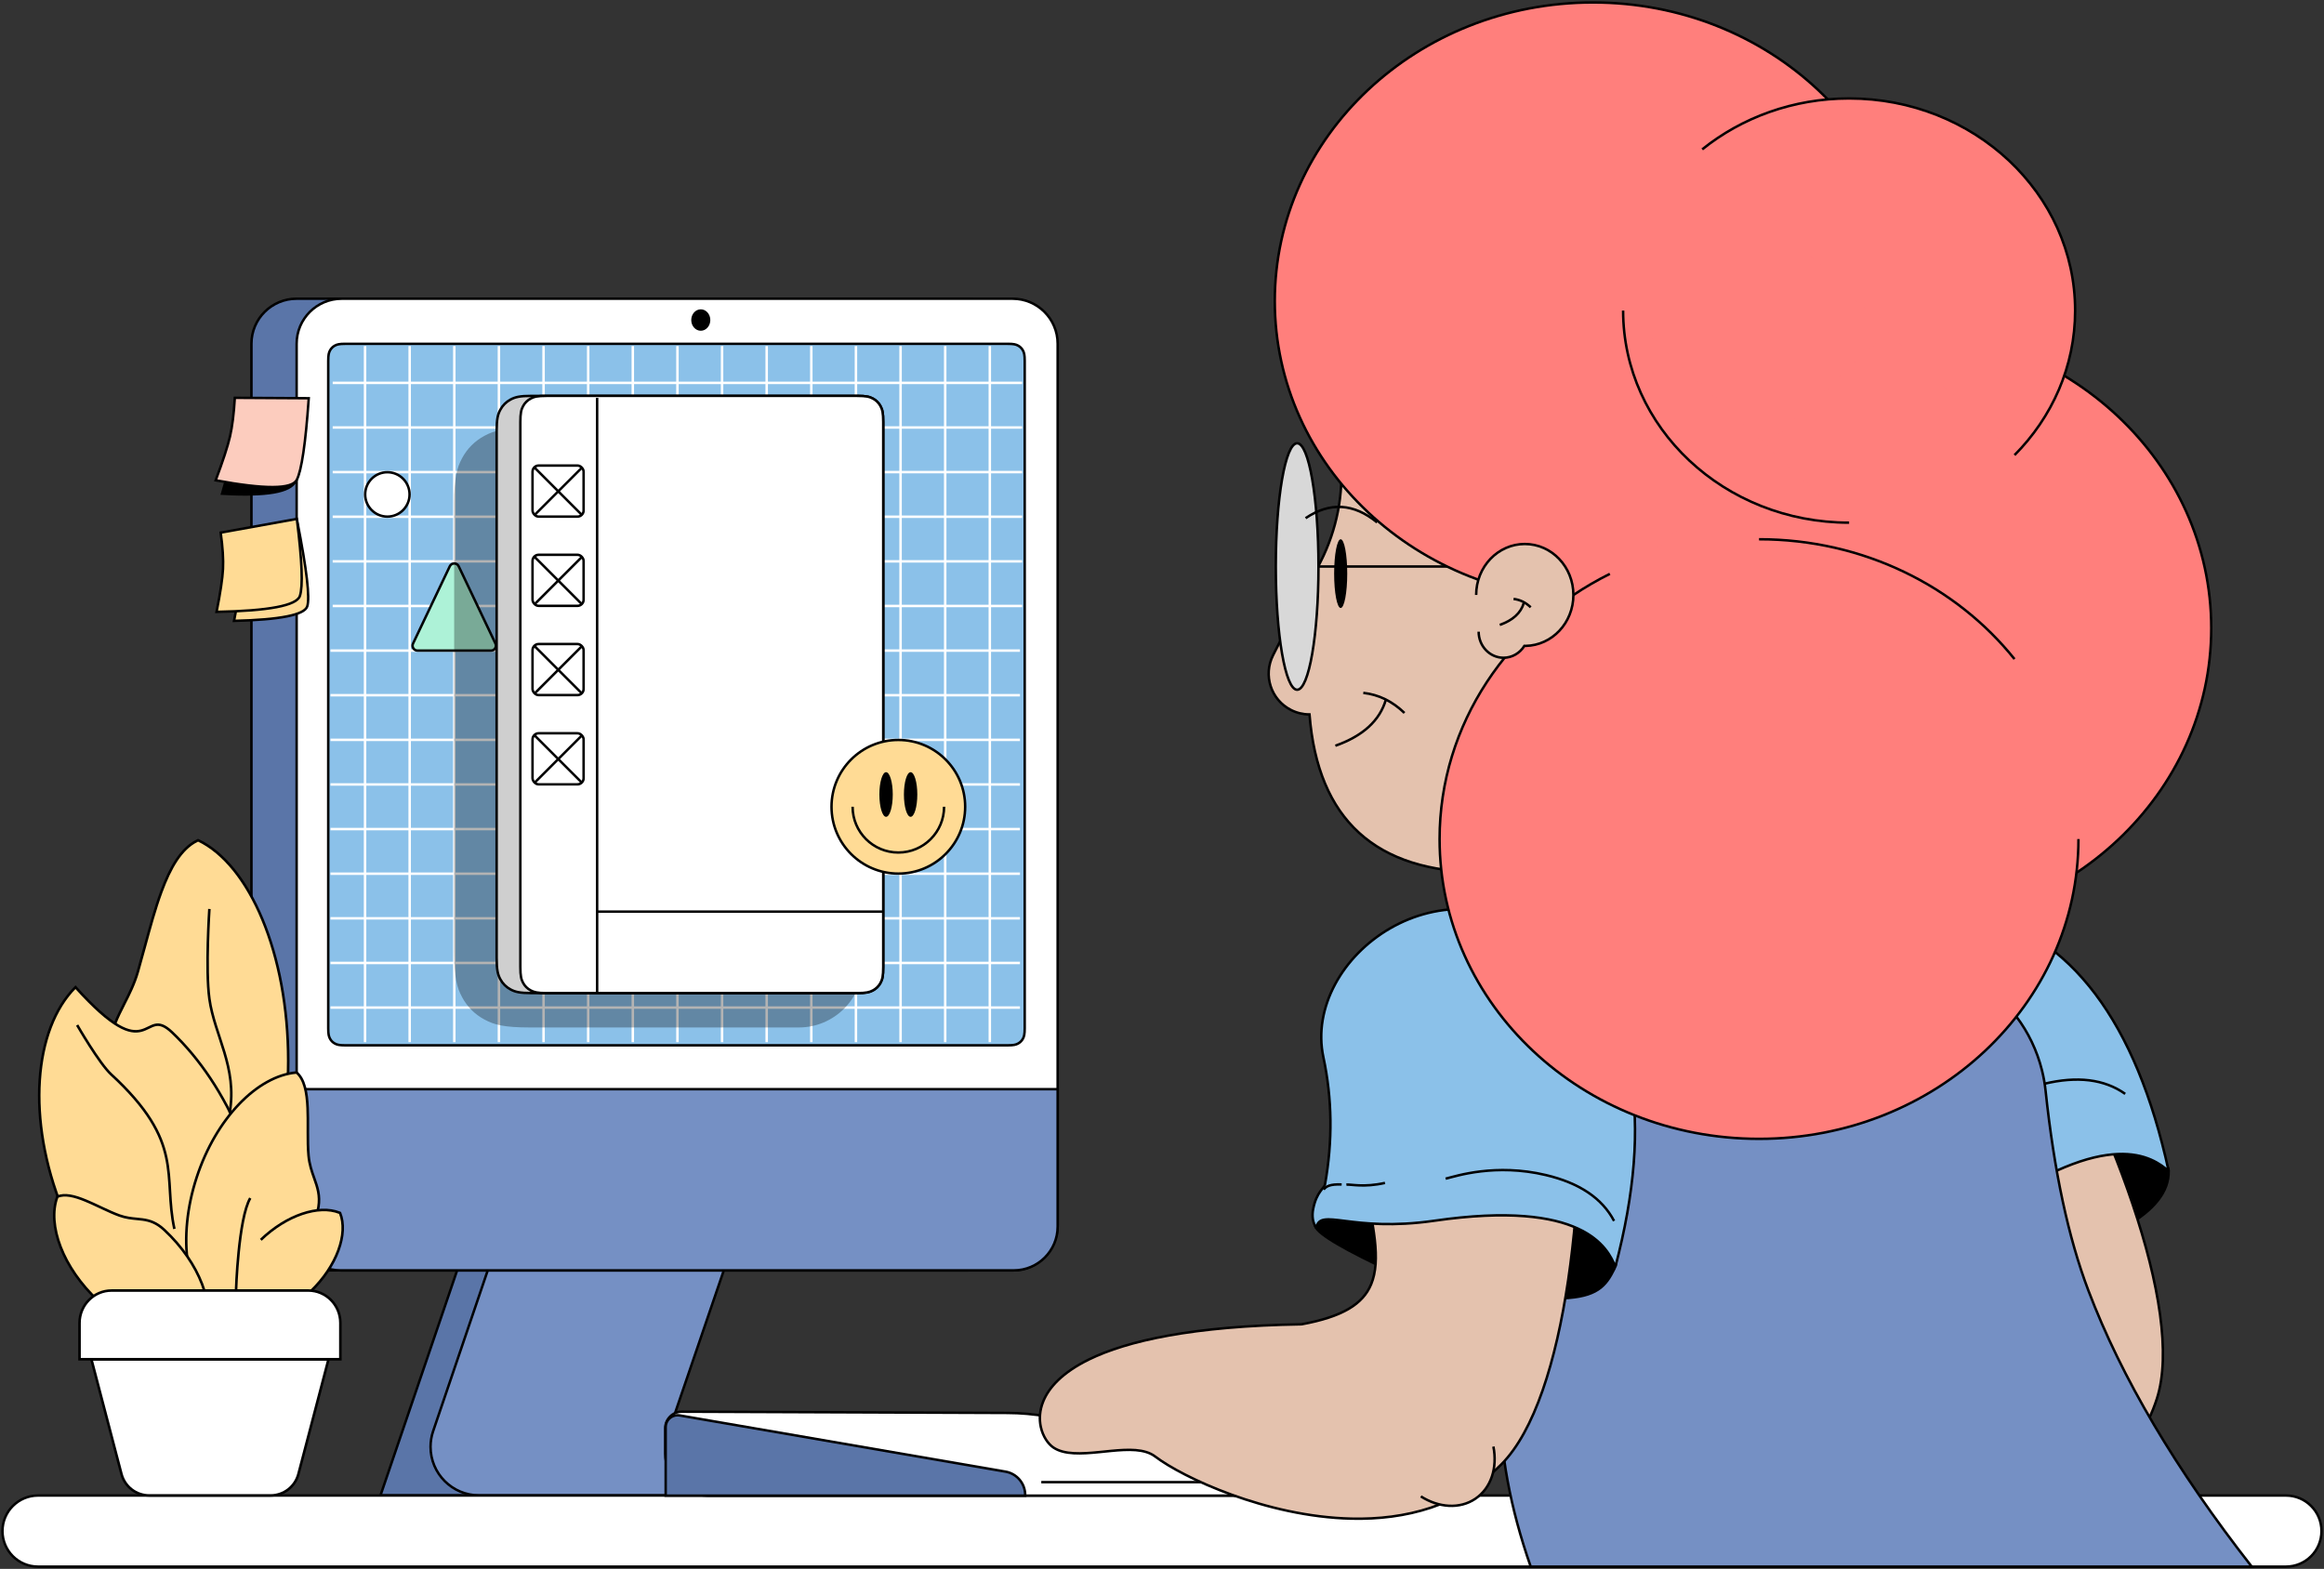 <svg width="942" height="636" viewBox="0 0 942 636" fill="none" xmlns="http://www.w3.org/2000/svg">
<rect x="0" y="0" width="942" height="636" fill="#333333" stroke="none"/>
<path d="M206.682 457.341C244.902 457.341 275.884 405.296 275.884 341.094C275.884 276.892 244.902 224.847 206.682 224.847C168.463 224.847 137.481 276.892 137.481 341.094C137.481 405.296 168.463 457.341 206.682 457.341Z" fill="#D8D8D8" stroke="#979797"/>
<path fill-rule="evenodd" clip-rule="evenodd" d="M345.854 325.557L259.208 578.539C257.273 584.187 257.812 590.084 260.247 595.052C262.682 600.02 267.013 604.059 272.663 605.993C272.871 606.063 273.081 606.132 273.292 606.197H154.227L249.797 325.557H345.854Z" fill="#5A75A8" stroke="black"/>
<path fill-rule="evenodd" clip-rule="evenodd" d="M262.292 324.762H358.35L271.669 578.558C269.74 584.207 270.284 590.103 272.723 595.068C275.162 600.034 279.496 604.07 285.148 605.998C285.351 606.068 285.555 606.134 285.76 606.197H194.216C188.775 606.197 183.85 603.992 180.285 600.429C176.718 596.864 174.513 591.941 174.513 586.502C174.513 584.349 174.866 582.211 175.559 580.172L262.292 324.762Z" fill="#7590C4" stroke="black"/>
<path d="M392.124 121.09H120.18C110.094 121.09 101.918 129.263 101.918 139.344V496.731C101.918 506.813 110.094 514.985 120.18 514.985H392.124C402.21 514.985 410.386 506.813 410.386 496.731V139.344C410.386 129.263 402.21 121.09 392.124 121.09Z" fill="#5A75A8" stroke="black"/>
<path d="M410.443 121.09H138.498C128.413 121.09 120.236 129.263 120.236 139.344V496.731C120.236 506.813 128.413 514.985 138.498 514.985H410.443C420.528 514.985 428.704 506.813 428.704 496.731V139.344C428.704 129.263 420.528 121.09 410.443 121.09Z" fill="white" stroke="black"/>
<path fill-rule="evenodd" clip-rule="evenodd" d="M408.435 139.378C410.87 139.378 411.759 139.615 412.651 140.092C413.506 140.549 414.176 141.219 414.634 142.073C415.111 142.965 415.348 143.854 415.348 146.287V416.842C415.348 419.276 415.111 420.165 414.634 421.056C414.176 421.911 413.506 422.581 412.651 423.038C411.759 423.515 410.87 423.752 408.435 423.752H139.96C137.525 423.752 136.635 423.515 135.743 423.038C134.889 422.581 134.217 421.911 133.761 421.056C133.284 420.165 133.047 419.276 133.047 416.842V146.287C133.047 143.854 133.284 142.965 133.761 142.073C134.217 141.219 134.889 140.549 135.743 140.092C136.635 139.615 137.525 139.378 139.96 139.378H408.435Z" fill="#8BC1E9" stroke="black"/>
<path fill-rule="evenodd" clip-rule="evenodd" d="M428.704 441.532V497.212C428.704 502.119 426.714 506.563 423.496 509.779C420.278 512.996 415.833 514.985 410.923 514.985H138.018C133.107 514.985 128.662 512.996 125.444 509.779C122.227 506.563 120.236 502.119 120.236 497.212V441.532H428.704Z" fill="#7590C4" stroke="black"/>
<path fill-rule="evenodd" clip-rule="evenodd" d="M926.568 606.252C930.547 606.252 934.156 607.866 936.761 610.473C939.375 613.081 940.984 616.684 940.984 620.663C940.984 624.643 939.375 628.245 936.761 630.853C934.156 633.461 930.547 635.074 926.568 635.074H15.417C11.436 635.074 7.832 633.461 5.223 630.853C2.614 628.245 1 624.643 1 620.663C1 616.684 2.614 613.081 5.223 610.473C7.832 607.866 11.436 606.252 15.417 606.252H926.568Z" fill="white" stroke="black"/>
<path fill-rule="evenodd" clip-rule="evenodd" d="M424.361 574.185L557.524 597.235C559.901 597.647 561.636 599.708 561.636 602.118C561.636 604.423 559.768 606.29 557.463 606.29V606.29L416.405 606.289H286.669C277.263 606.289 269.638 598.668 269.638 589.265V578.993C269.638 575.278 272.649 572.267 276.366 572.267C276.374 572.267 276.383 572.267 276.391 572.267L408.331 572.777C413.704 572.797 419.066 573.269 424.361 574.185Z" fill="white" stroke="black"/>
<path fill-rule="evenodd" clip-rule="evenodd" d="M269.818 606.289V578.511C269.818 575.858 271.97 573.707 274.623 573.707C274.897 573.707 275.171 573.731 275.441 573.777L407.567 596.57C412.177 597.365 415.545 601.362 415.545 606.038V606.289H269.818Z" fill="#5A75A8" stroke="black"/>
<path d="M554.484 600.829H422.063" stroke="black"/>
<path d="M166.059 140.282V422.465" stroke="white"/>
<path d="M147.97 140.283V422.465" stroke="white"/>
<path d="M184.148 140.282V422.465" stroke="white"/>
<path d="M202.237 140.282V422.465" stroke="white"/>
<path d="M220.325 140.283V422.465" stroke="white"/>
<path d="M238.413 140.283V422.465" stroke="white"/>
<path d="M256.502 140.283V422.465" stroke="white"/>
<path d="M274.591 140.283V422.465" stroke="white"/>
<path d="M292.68 140.283V422.465" stroke="white"/>
<path d="M310.768 140.283V422.465" stroke="white"/>
<path d="M328.857 140.283V422.465" stroke="white"/>
<path d="M346.945 140.283V422.465" stroke="white"/>
<path d="M365.034 140.283V422.465" stroke="white"/>
<path d="M383.123 140.283V422.465" stroke="white"/>
<path d="M401.211 140.283V422.465" stroke="white"/>
<path d="M414.326 173.295L134.856 173.295" stroke="white"/>
<path d="M414.326 155.206L134.856 155.206" stroke="white"/>
<path d="M414.326 191.384L134.856 191.384" stroke="white"/>
<path d="M414.326 209.473L134.856 209.473" stroke="white"/>
<path d="M414.326 227.56L134.856 227.56" stroke="white"/>
<path d="M414.326 245.649L134.856 245.649" stroke="white"/>
<path d="M413.421 263.738H133.952" stroke="white"/>
<path d="M413.421 281.826H133.952" stroke="white"/>
<path d="M413.421 299.915H133.952" stroke="white"/>
<path d="M413.421 318.003H133.952" stroke="white"/>
<path d="M413.421 336.092H133.952" stroke="white"/>
<path d="M413.421 354.181H133.952" stroke="white"/>
<path d="M413.421 372.269H133.952" stroke="white"/>
<path d="M413.421 390.358H133.952" stroke="white"/>
<path d="M413.421 408.447H133.952" stroke="white"/>
<circle cx="157.015" cy="200.427" r="8.997" fill="white" stroke="black"/>
<path fill-rule="evenodd" clip-rule="evenodd" d="M185.926 229.56C185.202 228.039 183.037 228.039 182.313 229.56L167.419 260.879C166.787 262.206 167.755 263.738 169.225 263.738H199.015C200.484 263.738 201.452 262.206 200.821 260.879L185.926 229.56Z" fill="#ADF2D7" stroke="black"/>
<path opacity="0.3" fill-rule="evenodd" clip-rule="evenodd" d="M214.894 173.45H349.749V390.512C349.749 404.872 338.109 416.512 323.749 416.512H214.894C204.183 416.512 200.299 415.397 196.383 413.304C192.467 411.21 189.395 408.139 187.3 404.225C185.206 400.311 184.091 396.428 184.091 385.722V204.239C184.091 193.534 185.206 189.651 187.3 185.737C189.395 181.823 192.467 178.751 196.383 176.658C200.299 174.565 204.183 173.45 214.894 173.45Z" fill="black"/>
<path fill-rule="evenodd" clip-rule="evenodd" d="M347.396 160.478C351.115 160.478 352.471 160.849 353.833 161.576C355.157 162.284 356.197 163.324 356.906 164.648C357.634 166.009 358.005 167.365 358.005 171.083V391.976C358.005 395.694 357.634 397.049 356.906 398.41C356.197 399.734 355.157 400.773 353.833 401.481C352.471 402.21 351.115 402.58 347.396 402.58H215.608C210.603 402.58 208.781 402.076 206.95 401.097C205.155 400.137 203.747 398.73 202.787 396.936C201.807 395.105 201.303 393.285 201.303 388.281V174.777C201.303 169.774 201.807 167.953 202.787 166.123C203.747 164.328 205.155 162.921 206.95 161.962C208.781 160.983 210.603 160.478 215.608 160.478L347.396 160.478Z" fill="#CFCFCF" stroke="black"/>
<path fill-rule="evenodd" clip-rule="evenodd" d="M347.396 160.478C351.116 160.478 352.471 160.849 353.832 161.576C355.157 162.284 356.198 163.324 356.906 164.648C357.634 166.009 358.005 167.365 358.005 171.083V391.976C358.005 395.694 357.634 397.049 356.906 398.41C356.198 399.734 355.157 400.773 353.832 401.481C352.471 402.21 351.116 402.58 347.396 402.58H221.525C217.805 402.58 216.45 402.21 215.088 401.481C213.763 400.773 212.724 399.734 212.016 398.41C211.287 397.049 210.917 395.694 210.917 391.976V171.083C210.917 167.365 211.287 166.009 212.016 164.648C212.724 163.324 213.763 162.284 215.088 161.576C216.45 160.849 217.805 160.478 221.525 160.478H261.413H276.769H300.29H310.136H347.396Z" fill="white" stroke="black"/>
<path d="M242.032 161.266V402.58" stroke="black"/>
<path d="M357.799 369.556H242.031" stroke="black"/>
<path fill-rule="evenodd" clip-rule="evenodd" d="M787.406 519.325C770.006 519.644 761.635 518.091 762.296 514.669C762.839 511.847 760.834 496.393 765.459 493.051C771.405 488.756 769.494 461.96 782.184 456.805C807.752 446.417 820.539 454.894 833.226 451.704C837.705 450.577 852.813 457.904 855.952 457.596C865.06 456.703 878.951 469.418 879.043 474.751C879.185 483.003 873.282 490.53 861.331 497.33" fill="black"/>
<path d="M787.406 519.325C770.006 519.644 761.635 518.091 762.296 514.669C762.839 511.847 760.834 496.393 765.459 493.051C771.405 488.756 769.494 461.96 782.184 456.805C807.752 446.417 820.539 454.894 833.226 451.704C837.705 450.577 852.813 457.904 855.952 457.596C865.06 456.703 878.951 469.418 879.043 474.751C879.185 483.003 873.282 490.53 861.331 497.33" stroke="black"/>
<path d="M829.991 611.979C849.789 603.56 867 589.581 874.259 567.001C885.814 531.058 854.687 451.088 819.805 392.531C818.167 389.782 816.672 388.011 815.302 387.012C813.68 385.83 812.211 385.683 810.848 386.237C807.62 387.55 804.941 393.272 802.166 399.403C801.953 399.873 801.74 400.346 801.526 400.82L801.203 401.531C798.236 408.045 795.03 414.462 790.457 415.057C775.485 417.008 757.615 421.547 747.258 428.435C743.066 431.225 740.101 434.404 738.983 437.932C737.965 441.148 738.452 444.669 740.985 448.48C746.82 457.261 752.91 466.093 758.838 474.69C778.51 503.217 796.447 529.147 797.239 542.042C797.389 544.481 796.915 546.439 795.643 547.812C794.424 549.128 792.489 549.891 789.769 550.08C784.353 550.457 775.908 548.565 763.7 543.942C763.366 543.816 762.959 543.83 762.485 544.036C762.111 544.2 761.684 544.489 761.217 544.903C760.329 545.688 759.27 546.938 758.099 548.569C755.768 551.818 752.976 556.597 750.177 562.186C745.415 571.699 740.634 583.56 738.073 594.194C736.26 601.729 735.567 608.652 736.749 613.713C737.292 616.035 738.227 617.973 739.613 619.42C740.929 620.795 742.65 621.733 744.843 622.132C758.585 624.631 797.716 625.705 829.991 611.979Z" fill="#E4C2AE" stroke="black"/>
<path fill-rule="evenodd" clip-rule="evenodd" d="M735.022 452.754C745.82 466.052 753.823 481.274 759.03 498.421C759.468 499.864 757.33 502.574 759.224 509.303C760.073 512.319 761.618 514.445 763.86 515.682C761.469 507.401 777.245 511.12 805.225 491.372C854.883 456.325 872.688 469.166 879.045 474.755C865.799 414.058 839.387 379.026 799.808 369.661C740.44 355.614 708.969 420.668 735.022 452.754Z" fill="#8BC1E9" stroke="black" stroke-linejoin="bevel"/>
<path d="M861.422 443.441C852.971 437.447 841.945 436.102 828.344 439.406C807.942 444.362 796.252 456.164 792.809 459.155" stroke="black"/>
<path d="M780.396 486.81C773.558 492.474 768.302 493.525 766.77 494.527" stroke="black"/>
<path d="M765.026 495.348C760.72 497.307 759.767 498.91 759.461 500.483" stroke="black"/>
<path fill-rule="evenodd" clip-rule="evenodd" d="M620.448 635.073C603.796 587.477 603.796 544.646 620.448 506.579C637.1 468.512 646.072 438.489 647.362 416.511L754.257 389.815C786.701 381.713 819.574 401.434 827.68 433.865C828.363 436.596 828.854 439.372 829.15 442.171C832.597 474.759 838.38 501.752 846.497 523.151C859.854 558.366 881.923 595.673 912.703 635.073H620.448Z" fill="#7590C4" stroke="black"/>
<path fill-rule="evenodd" clip-rule="evenodd" d="M543.457 186.076C544.655 200.427 541.832 214.827 535.307 227.666L516.035 265.582C511.896 273.725 515.145 283.679 523.291 287.816C525.613 288.995 528.181 289.61 530.785 289.61C534.169 332.264 557.584 353.593 601.029 353.593C666.197 353.593 794.377 264.636 720.844 202.703C671.822 161.414 612.694 155.872 543.457 186.076Z" fill="#E4C2AE" stroke="black"/>
<path d="M541.275 302.305C552.443 298.348 559.268 292.119 561.75 283.614" stroke="black"/>
<path d="M569.282 289.017C564.365 284.272 558.801 281.559 552.591 280.877" stroke="black"/>
<path fill-rule="evenodd" clip-rule="evenodd" d="M557.499 512.372C541.85 504.76 531.089 498.446 533.231 495.696C534.997 493.43 544.238 479.885 549.877 479.006C557.127 477.876 567.596 453.137 581.246 454.302C608.746 456.648 616.29 470.001 629.044 472.915C633.546 473.944 643.681 487.326 646.617 488.476C655.139 491.814 656.766 509.444 654.425 514.237C650.804 521.653 647.099 525.68 633.362 526.316" fill="black"/>
<path d="M557.499 512.372C541.85 504.76 531.089 498.446 533.231 495.696C534.997 493.43 544.238 479.885 549.877 479.006C557.127 477.876 567.596 453.137 581.246 454.302C608.746 456.648 616.29 470.001 629.044 472.915C633.546 473.944 643.681 487.326 646.617 488.476C655.139 491.814 656.766 509.444 654.425 514.237C650.804 521.653 647.099 525.68 633.362 526.316" stroke="black"/>
<path d="M547.815 615.625C569.574 616.117 591.639 610.622 608.6 593.562C635.224 566.781 643.816 481.409 639.334 413.413C639.124 410.219 638.597 407.964 637.829 406.452C636.921 404.663 635.678 403.866 634.212 403.741C630.74 403.445 625.753 407.329 620.495 411.532L619.359 412.439L618.757 412.918L618.154 413.396L617.549 413.871C612.306 417.974 607.006 421.608 602.95 420.166C588.723 415.111 570.737 411.048 558.38 412.486C553.377 413.068 549.291 414.556 546.693 417.192C544.324 419.595 543.159 422.954 543.684 427.498C545.932 446.937 549.47 463.234 552.427 476.85C556.738 496.708 559.854 510.83 555.759 520.646C552.383 528.737 544.055 533.82 527.568 536.842C483.464 537.543 456.895 543.514 441.404 551.091C430.659 556.346 425.208 562.386 422.902 567.992C421.346 571.771 421.213 575.364 421.868 578.418C422.711 582.343 424.862 585.373 426.993 586.803C431.414 589.773 438.389 589.361 445.629 588.643L446.575 588.548L447.691 588.434C448.284 588.373 448.878 588.313 449.471 588.253L450.358 588.166C457.304 587.501 464.01 587.223 468.237 590.442C479.252 598.831 513.131 614.84 547.815 615.625Z" fill="#E4C2AE" stroke="black"/>
<path d="M605.328 586.406C607.007 594.916 604.46 603.214 598.009 607.565C591.64 611.858 583.127 611.184 575.921 606.602" fill="#E4C2AE"/>
<path d="M605.328 586.406C607.007 594.916 604.46 603.214 598.009 607.565C591.64 611.858 583.127 611.184 575.921 606.602" stroke="black" stroke-linejoin="round"/>
<path fill-rule="evenodd" clip-rule="evenodd" d="M536.421 428.595C540.003 445.343 540.219 462.536 537.069 480.174C536.804 481.659 533.668 483.103 532.299 489.959C531.685 493.03 532.096 495.626 533.532 497.746C535.163 489.283 547.532 499.754 581.436 494.855C641.606 486.161 651.638 505.68 654.763 513.543C670.534 453.456 662.911 410.262 631.897 383.96C585.377 344.509 527.781 388.188 536.421 428.595Z" fill="#8BC1E9" stroke="black" stroke-linejoin="bevel"/>
<path d="M654.243 494.945C649.434 485.773 640.22 479.572 626.599 476.343C606.169 471.501 590.393 476.709 585.966 477.81" stroke="black"/>
<path d="M561.387 479.528C552.722 481.471 547.56 480.023 545.74 480.221" stroke="black"/>
<path d="M543.816 480.161C539.089 479.953 537.512 480.949 536.525 482.211" stroke="black"/>
<path d="M543.428 246.464C544.894 246.464 546.082 240.227 546.082 232.533C546.082 224.84 544.894 218.603 543.428 218.603C541.962 218.603 540.773 224.84 540.773 232.533C540.773 240.227 541.962 246.464 543.428 246.464Z" fill="black"/>
<path d="M517.855 229.652H616.523" stroke="black"/>
<path d="M525.778 279.609C530.555 279.609 534.428 257.243 534.428 229.652C534.428 202.061 530.555 179.694 525.778 179.694C520.999 179.694 517.127 202.061 517.127 229.652C517.127 257.243 520.999 279.609 525.778 279.609Z" fill="#D8D8D8" stroke="black"/>
<path d="M645.714 243.101C716.958 243.101 774.712 188.905 774.712 122.051C774.712 55.196 716.958 1 645.714 1C574.471 1 516.717 55.196 516.717 122.051C516.717 188.905 574.471 243.101 645.714 243.101Z" fill="#FF7F7C" stroke="black"/>
<path fill-rule="evenodd" clip-rule="evenodd" d="M637.338 254.63C637.338 321.749 695.308 376.16 766.817 376.16C838.326 376.16 896.295 321.749 896.295 254.63C896.295 187.51 838.326 133.098 766.817 133.098" fill="#FF7F7C"/>
<path d="M637.338 254.63C637.338 321.749 695.308 376.16 766.817 376.16C838.326 376.16 896.295 321.749 896.295 254.63C896.295 187.51 838.326 133.098 766.817 133.098" stroke="black"/>
<path fill-rule="evenodd" clip-rule="evenodd" d="M652.537 232.636C611.486 253.017 583.515 293.509 583.515 340.133C583.515 407.253 641.483 461.664 712.992 461.664C784.501 461.664 842.471 407.253 842.471 340.133" fill="#FF7F7C"/>
<path d="M652.537 232.636C611.486 253.017 583.515 293.509 583.515 340.133C583.515 407.253 641.483 461.664 712.992 461.664C784.501 461.664 842.471 407.253 842.471 340.133" stroke="black"/>
<path fill-rule="evenodd" clip-rule="evenodd" d="M816.549 267.17C792.924 237.677 755.332 218.603 712.993 218.603L816.549 267.17Z" fill="#FF7F7C"/>
<path d="M816.549 267.17C792.924 237.677 755.332 218.603 712.993 218.603" stroke="black"/>
<path fill-rule="evenodd" clip-rule="evenodd" d="M816.556 184.489C831.797 169.134 841.121 148.535 841.121 125.893C841.121 78.405 800.107 39.908 749.514 39.908C726.779 39.908 705.979 47.682 689.965 60.551" fill="#FF7F7C"/>
<path d="M816.556 184.489C831.797 169.134 841.121 148.535 841.121 125.893C841.121 78.405 800.107 39.908 749.514 39.908C726.779 39.908 705.979 47.682 689.965 60.551" stroke="black"/>
<path fill-rule="evenodd" clip-rule="evenodd" d="M657.908 125.893C657.908 173.381 698.921 211.877 749.514 211.877L657.908 125.893Z" fill="#FF7F7C"/>
<path d="M657.908 125.893C657.908 173.381 698.921 211.877 749.514 211.877" stroke="black"/>
<path fill-rule="evenodd" clip-rule="evenodd" d="M598.342 241.18C598.342 229.772 607.164 220.524 618.045 220.524C628.928 220.524 637.749 229.772 637.749 241.18C637.749 252.473 629.105 261.649 618.375 261.833L617.879 261.835C616.081 264.727 612.968 266.639 609.429 266.639C603.861 266.639 599.348 261.908 599.348 256.072" fill="#E4C2AE"/>
<path d="M598.342 241.18C598.342 229.772 607.164 220.524 618.045 220.524C628.928 220.524 637.749 229.772 637.749 241.18C637.749 252.473 629.105 261.649 618.375 261.833L617.879 261.835C616.081 264.727 612.968 266.639 609.429 266.639C603.861 266.639 599.348 261.908 599.348 256.072" stroke="black"/>
<path d="M607.906 253.332C613.221 251.45 616.469 248.486 617.65 244.44" stroke="black"/>
<path d="M620.447 246.187C618.401 244.213 616.085 243.085 613.501 242.802" stroke="black"/>
<path d="M284.053 133.579C285.911 133.579 287.416 131.859 287.416 129.736C287.416 127.613 285.911 125.893 284.053 125.893C282.195 125.893 280.688 127.613 280.688 129.736C280.688 131.859 282.195 133.579 284.053 133.579Z" fill="black" stroke="black"/>
<path fill-rule="evenodd" clip-rule="evenodd" d="M120.43 190.516C121.994 189.041 121.784 190.541 119.797 195.017C117.81 199.493 107.881 201.197 90.008 200.13C90.982 196.81 91.66 194.435 92.045 193.005C92.73 190.46 102.191 189.631 120.43 190.516Z" fill="black" stroke="black" stroke-width="0.998"/>
<path fill-rule="evenodd" clip-rule="evenodd" d="M95.179 161.266L125.149 161.436C123.879 179.698 122.256 190.733 120.279 194.542C118.302 198.351 107.35 198.404 87.425 194.702C90.349 186.914 92.28 181 93.217 176.957C94.154 172.914 94.808 167.684 95.179 161.266Z" fill="#FCCCBE" stroke="black" stroke-width="0.998"/>
<path fill-rule="evenodd" clip-rule="evenodd" d="M93.387 216.334L120.488 211.27C124.343 230.894 125.687 242.422 124.52 245.855C123.353 249.286 113.468 251.23 94.865 251.687C96.242 244.865 97.026 239.734 97.217 236.294C97.407 232.853 96.131 226.199 93.387 216.334Z" fill="#FFDB95" stroke="black" stroke-width="0.998"/>
<path fill-rule="evenodd" clip-rule="evenodd" d="M89.451 215.919L120.317 210.348C122.452 227.323 122.862 237.746 121.546 241.615C120.23 245.483 108.973 247.625 87.775 248.039C89.316 240.346 90.187 234.556 90.39 230.673C90.592 226.789 90.28 221.871 89.451 215.919Z" fill="#FFDB95" stroke="black" stroke-width="0.998"/>
<path d="M79.781 340.865L80.298 340.614C90.721 345.567 99.838 357.038 106.361 372.699C112.905 388.414 116.82 408.312 116.82 429.961C116.82 451.609 112.905 471.507 106.361 487.224C99.838 502.886 90.719 514.356 80.297 519.308C69.873 514.356 60.755 502.886 54.232 487.224C47.687 471.507 43.773 451.61 43.773 429.961C43.773 421.966 45.833 416.283 48.374 410.946C49.017 409.593 49.694 408.26 50.377 406.915C52.386 402.957 54.447 398.894 55.874 393.95C56.844 390.587 57.775 387.16 58.704 383.744C60.81 375.996 62.901 368.302 65.395 361.534C68.993 351.771 73.393 344.045 79.779 340.865C79.78 340.865 79.78 340.865 79.781 340.865Z" fill="#FFDB95" stroke="black" stroke-width="1.038"/>
<path d="M30.576 400.205L30.602 400.18C38.235 408.655 43.742 413.343 47.906 415.769C52.121 418.225 54.981 418.375 57.274 417.769C58.398 417.473 59.374 416.999 60.277 416.558L60.299 416.548C61.218 416.1 62.055 415.696 62.941 415.503C63.814 415.314 64.739 415.332 65.823 415.751C66.916 416.173 68.183 417.006 69.725 418.472C80.845 429.038 90.799 443.653 97.802 461.01C105.144 479.208 108.062 497.494 106.991 513.353C105.924 529.164 100.895 542.534 92.367 551.012C80.268 551.085 67.233 545.056 55.356 534.41C43.443 523.732 32.718 508.426 25.302 490.047C17.995 471.937 15.07 453.738 16.098 437.932C17.125 422.122 22.105 408.733 30.576 400.205H30.576Z" fill="#FFDB95" stroke="black" stroke-width="1.038"/>
<path d="M120.034 434.778L120.194 434.766C121.781 436.1 122.832 438.089 123.521 440.539C124.223 443.037 124.543 445.985 124.684 449.146C124.804 451.83 124.794 454.655 124.785 457.473C124.783 457.973 124.781 458.472 124.78 458.971C124.773 462.277 124.799 465.539 125.069 468.495C125.395 472.067 126.399 474.896 127.344 477.556C127.683 478.511 128.013 479.444 128.302 480.381C129.398 483.932 129.937 487.646 128.149 493.115C124.175 505.259 117.947 515.592 110.745 523.04C103.578 530.454 95.465 534.988 87.669 535.641C81.601 530.649 77.608 522.23 76.129 511.979C74.644 501.679 75.701 489.561 79.715 477.291C83.664 465.22 89.842 454.937 96.989 447.5C104.139 440.058 112.24 435.485 120.033 434.778H120.034Z" fill="#FFDB95" stroke="black" stroke-width="1.038"/>
<path d="M23.195 485.269L23.238 485.153C24.688 484.479 26.422 484.393 28.361 484.71C30.337 485.034 32.503 485.772 34.76 486.704C36.677 487.495 38.649 488.423 40.617 489.348C40.967 489.513 41.315 489.676 41.664 489.84C43.974 490.922 46.264 491.968 48.42 492.743C51.024 493.679 53.331 493.9 55.498 494.107C56.277 494.181 57.037 494.255 57.787 494.359C60.628 494.75 63.402 495.584 66.644 498.618C73.843 505.353 79.039 513.074 81.901 520.536C84.749 527.962 85.277 535.11 83.192 540.77C77.722 543.384 70.531 543.429 62.879 541.12C55.191 538.801 47.059 534.111 39.786 527.306C32.63 520.611 27.452 512.941 24.579 505.522C21.706 498.098 21.147 490.947 23.195 485.27C23.195 485.27 23.195 485.27 23.195 485.269Z" fill="#FFDB95" stroke="black" stroke-width="1.038"/>
<path fill-rule="evenodd" clip-rule="evenodd" d="M105.717 502.597C116.202 492.502 129.205 488.3 137.563 491.586L137.847 491.701C141.207 500.134 136.566 513.242 125.88 523.531C115.275 533.742 102.096 537.923 93.75 534.427" fill="#FFDB95"/>
<path d="M105.717 502.597C116.202 492.502 129.205 488.3 137.563 491.586L137.847 491.701C141.207 500.134 136.566 513.242 125.88 523.531C115.275 533.742 102.096 537.923 93.75 534.427" stroke="black" stroke-width="1.038"/>
<path d="M49.232 597.498L37.043 551.011H133.156L120.967 597.498C119.635 602.634 115.005 606.219 109.706 606.219H60.493C55.194 606.219 50.564 602.634 49.232 597.498Z" fill="white" stroke="black" stroke-width="1.038"/>
<path d="M45.24 523.15H124.961C132.142 523.15 137.963 529.034 137.963 536.292V551.011H32.238V536.292C32.238 529.034 38.059 523.15 45.24 523.15Z" fill="white" stroke="black" stroke-width="1.038"/>
<path d="M31.277 415.55C31.277 415.55 40.218 431.066 45.023 435.494C75.087 463.195 65.98 476.51 70.684 498.172" stroke="black" stroke-width="1.038"/>
<path d="M95.672 523.153C95.672 523.153 96.574 494.069 101.439 485.684" stroke="black" stroke-width="1.038"/>
<path d="M84.873 368.475C84.873 368.475 83.225 393.046 84.873 404.888C86.962 419.913 96.257 432.515 93.106 451.097" stroke="black" stroke-width="1.038"/>
<path d="M558.198 211.782C548.698 204.004 539.034 203.428 529.207 210.054" stroke="black"/>
<rect x="215.851" y="188.718" width="20.707" height="20.707" rx="2.5" fill="white" stroke="black"/>
<path d="M216.696 189.586L235.866 208.756" stroke="black"/>
<path d="M235.866 189.586L216.696 208.756" stroke="black"/>
<rect x="215.851" y="224.895" width="20.707" height="20.707" rx="2.5" fill="white" stroke="black"/>
<path d="M216.696 225.763L235.866 244.933" stroke="black"/>
<path d="M235.866 225.763L216.696 244.933" stroke="black"/>
<rect x="215.851" y="261.072" width="20.707" height="20.707" rx="2.5" fill="white" stroke="black"/>
<path d="M216.696 261.94L235.866 281.11" stroke="black"/>
<path d="M235.866 261.94L216.696 281.11" stroke="black"/>
<rect x="215.851" y="297.249" width="20.707" height="20.707" rx="2.5" fill="white" stroke="black"/>
<path d="M216.696 298.117L235.866 317.288" stroke="black"/>
<path d="M235.866 298.117L216.696 317.288" stroke="black"/>
<circle cx="364.13" cy="327.048" r="27.086" fill="#FFDB95" stroke="black"/>
<path fill-rule="evenodd" clip-rule="evenodd" d="M345.589 327.048C345.589 337.288 353.89 345.59 364.13 345.59C374.37 345.59 382.671 337.288 382.671 327.048" fill="#FFDB95"/>
<path d="M345.589 327.048C345.589 337.288 353.89 345.59 364.13 345.59C374.37 345.59 382.671 337.288 382.671 327.048" stroke="black"/>
<ellipse cx="359.155" cy="322.074" rx="2.713" ry="9.044" fill="black"/>
<ellipse cx="369.104" cy="322.074" rx="2.713" ry="9.044" fill="black"/>
</svg>
